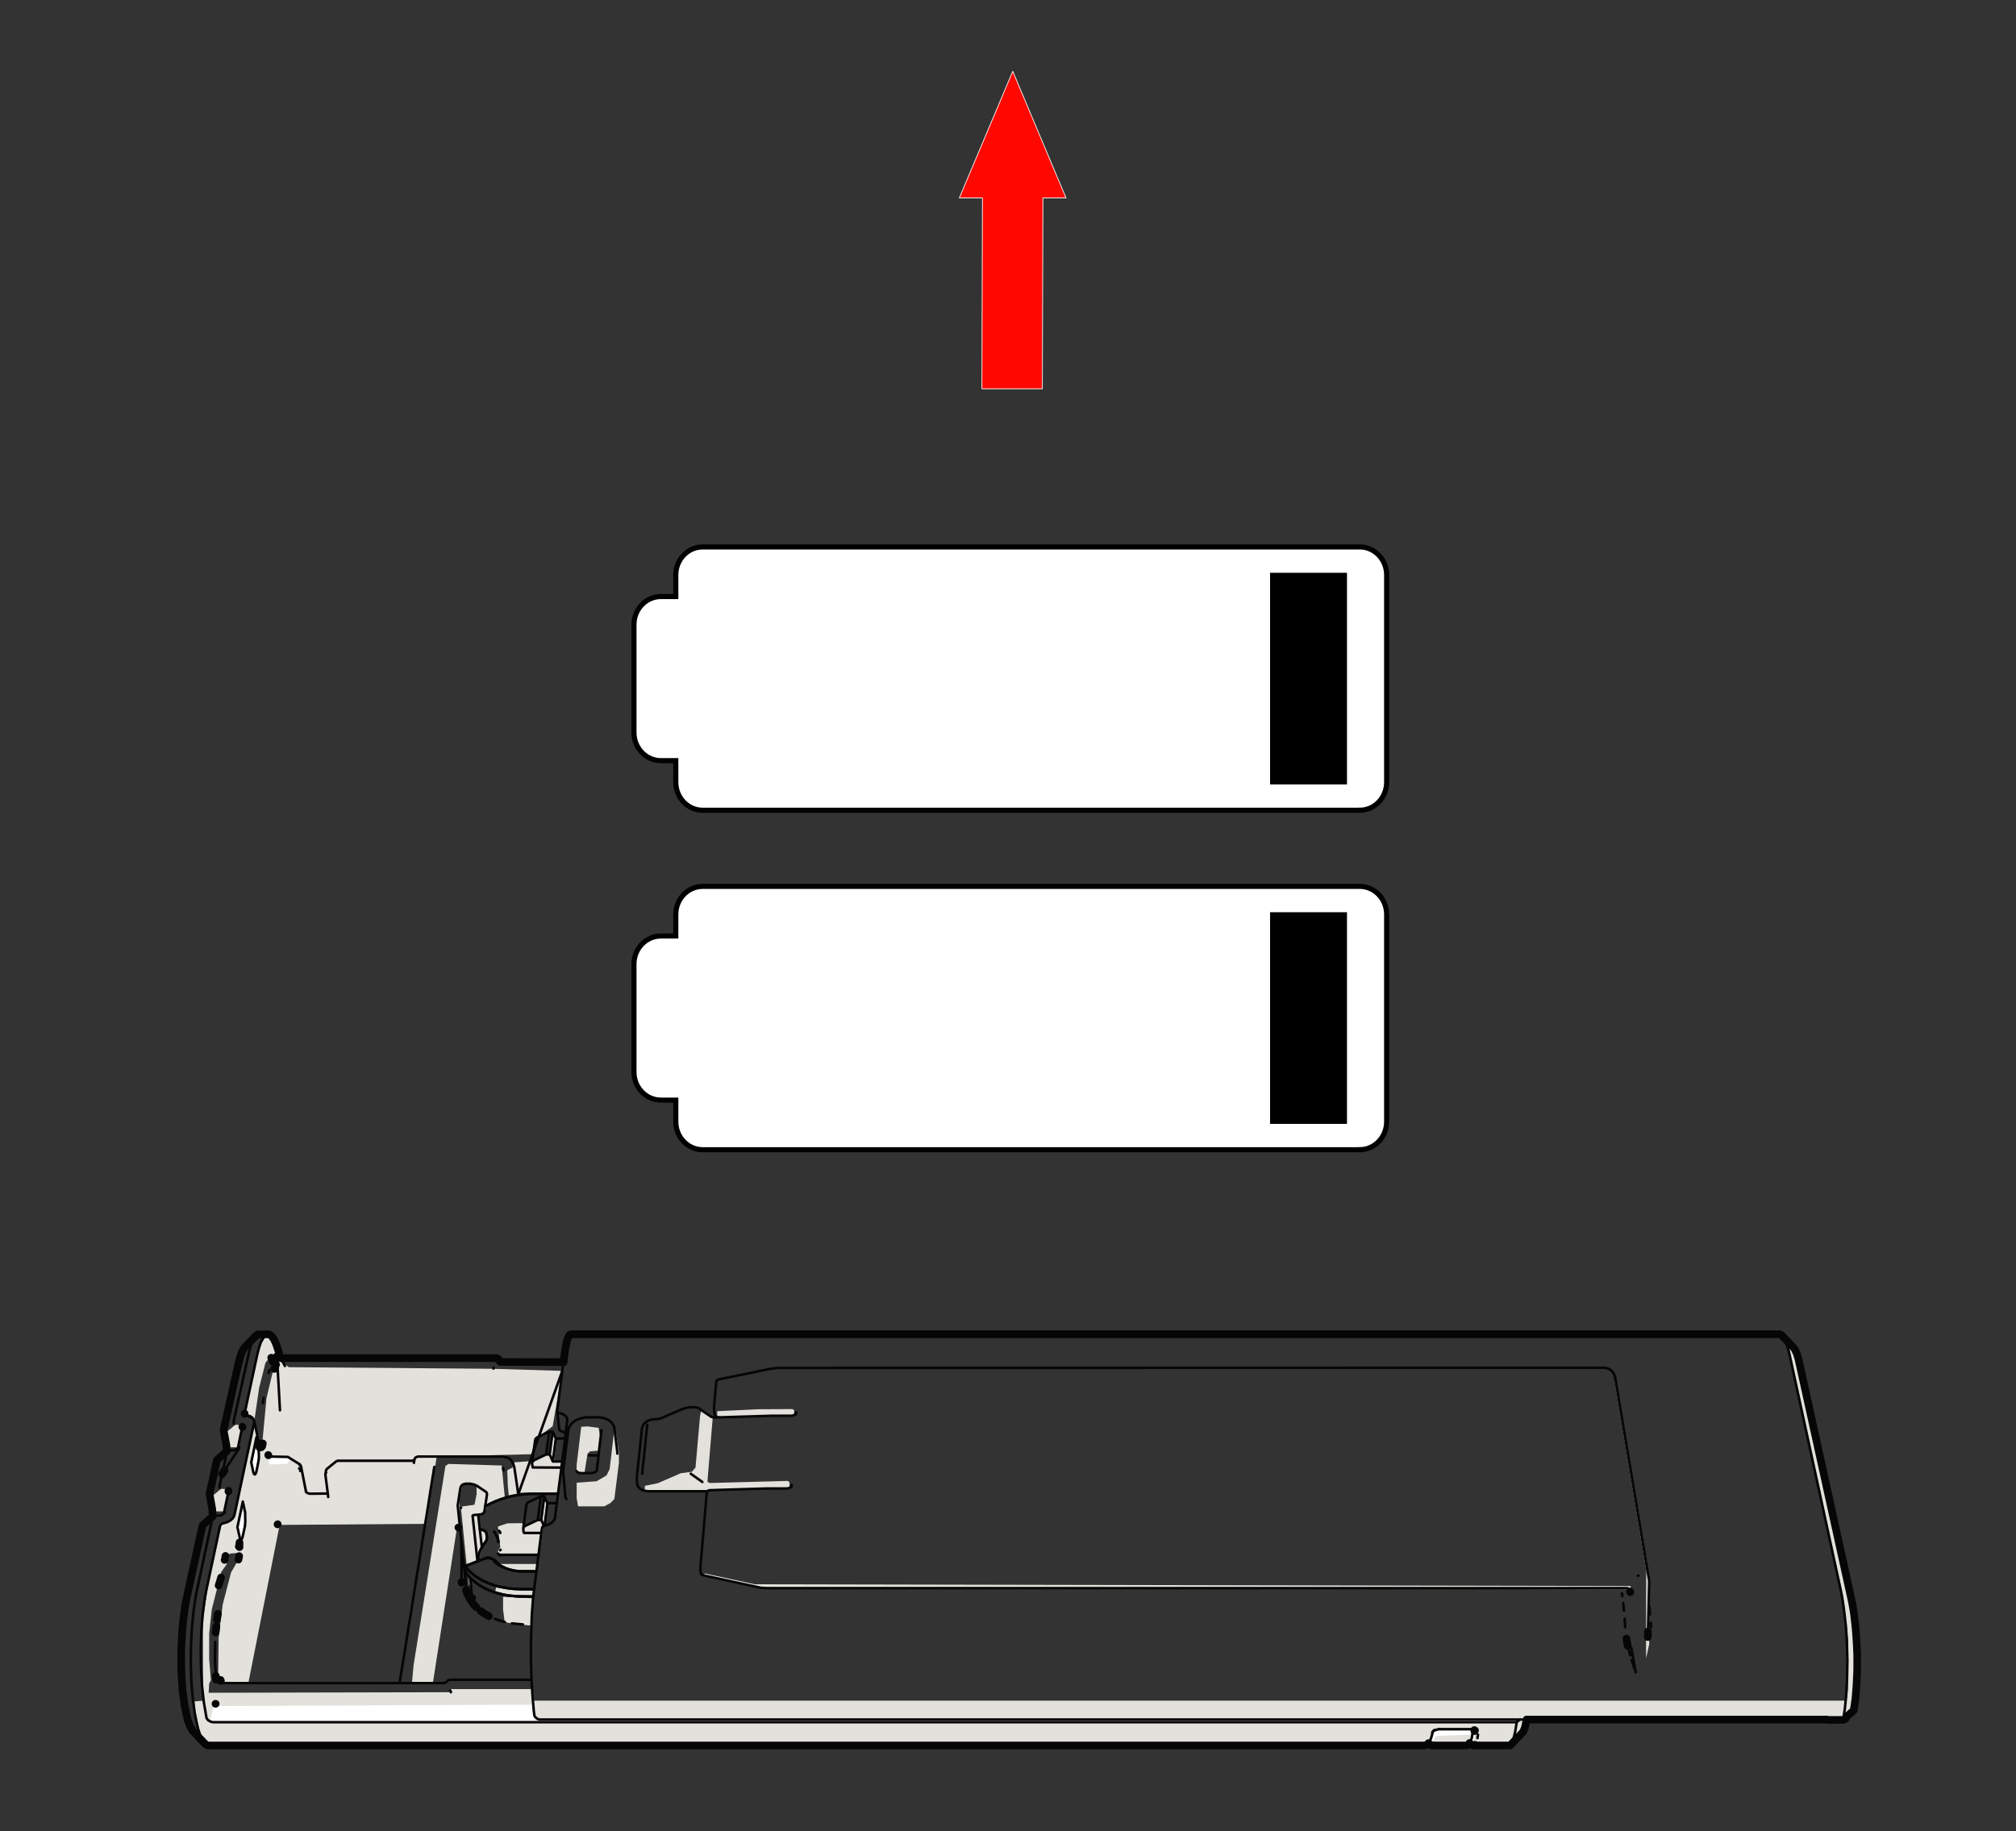 <?xml version="1.0" encoding="UTF-8"?>
<svg xmlns="http://www.w3.org/2000/svg" id="Layer_1" width="197.945" height="179.831" version="1.1" viewBox="0 0 197.945 179.831">
  <rect x="0" y="0" width="197.945" height="179.831" fill="#333333" stroke="none"/>
  <!-- Generator: Adobe Illustrator 29.0.0, SVG Export Plug-In . SVG Version: 2.1.0 Build 186)  -->
  <polygon points="26.682 131.169 27.147 131.943 27.594 133.337 27.921 133.939 28.351 134.266 48.363 134.421 55.211 134.628 54.265 140.065 52.579 141.304 52.183 142.81 42.88 143.042 41.893 149.357 41.721 149.649 27.56 149.753 27.422 149.942 24.376 165.325 21.778 165.256 21.417 164.998 21.468 160.851 21.864 157.582 22.69 154.416 23.31 153.349 23.31 152.506 22.535 152.575 22.243 153.641 21.726 154.364 20.797 158.046 20.539 160.404 20.539 162.95 20.711 165.015 20.539 165.308 20.488 166.237 44.13 166.185 44.285 165.876 52.321 165.876 52.424 167.011 181.287 167.011 181.442 165.927 181.442 160.954 180.977 156.825 175.54 131.806 176.245 132.391 176.676 133.492 181.889 156.962 182.354 160.352 182.354 166.237 182.044 168.061 181.752 168.233 181.39 168.784 150.074 168.938 149.764 169.885 148.37 171.399 144.584 171.399 144.481 171.193 144.757 171.003 144.946 170.109 144.705 169.988 144.481 171.193 144.085 171.416 20.367 171.416 20.092 171.244 19.576 170.47 19.627 170.177 19.163 168.026 19.094 167.097 19.937 167.011 19.92 159.165 20.384 155.947 21.726 149.753 22.862 149.219 23.155 148.583 24.996 139.893 25.151 140.048 25.306 140.702 25.598 141.82 25.77 141.528 26.166 137.312 26.992 133.836 27.129 133.475 26.476 133.303 26.063 133.836 25.443 136.297 24.996 139.36 24.17 138.912 24.325 137.467 25.598 131.995 26.235 131.066 26.39 131.014 26.682 131.169" fill="#e3e1db" fill-rule="evenodd"/>
  <polygon points="158.608 135.075 161.929 154.674 161.929 161.471 161.619 162.864 161.637 154.209 158.557 135.781 158.557 135.006 158.608 135.075" fill="#e3e1db" fill-rule="evenodd"/>
  <polygon points="77.993 138.534 77.925 139.015 70.422 139.17 70.422 138.585 74.38 138.396 77.821 138.379 77.993 138.534" fill="#e3e1db" fill-rule="evenodd"/>
  <polygon points="69.975 139.291 69.459 145.503 69.665 145.64 77.357 145.434 77.529 145.589 77.512 146.122 69.614 146.38 63.316 146.432 63.316 145.916 64.589 145.657 66.843 144.677 67.927 144.539 68.289 144.126 68.736 139.05 68.856 138.534 69.046 138.516 69.975 139.291" fill="#e3e1db" fill-rule="evenodd"/>
  <polygon points="58.773 140.22 58.928 141.166 58.928 142.44 57.947 142.526 57.689 142.749 57.397 144.591 56.605 144.539 56.622 143.816 57.07 140.117 57.689 140.082 58.773 140.22" fill="#e3e1db" fill-rule="evenodd"/>
  <polygon points="23.774 140.237 23.464 142.13 22.484 142.13 22.157 140.702 23.103 139.927 23.602 139.927 23.774 140.237" fill="#e3e1db" fill-rule="evenodd"/>
  <polygon points="60.459 140.513 60.769 142.543 60.769 143.661 60.322 147.206 59.943 147.602 59.341 147.929 56.76 147.929 56.622 147.137 56.622 145.606 58.567 145.468 59.547 144.9 59.857 144.281 60.322 140.358 60.459 140.513" fill="#e3e1db" fill-rule="evenodd"/>
  <polygon points="54.643 141.321 54.42 143.524 55.246 143.61 54.884 146.535 49.963 146.896 49.86 145.916 49.808 144.384 50.325 144.126 50.428 143.61 52.424 143.472 54.007 142.732 54.334 140.874 54.471 140.857 54.643 141.321" fill="#e3e1db" fill-rule="evenodd"/>
  <polygon points="49.258 143.919 49.567 147.068 47.83 147.912 47.571 148.583 47.038 148.841 47.244 150.269 47.417 150.234 47.709 150.372 47.881 150.665 47.881 151.198 47.399 151.955 46.935 153.332 46.763 153.452 45.816 153.659 45.248 147.963 46.591 147.774 46.797 146.741 46.797 145.916 46.505 145.761 45.661 145.743 45.369 145.916 45.111 147.344 45.111 149.667 44.887 149.908 42.495 165.325 40.448 165.325 40.603 163.57 43.734 143.971 44.027 143.765 49.258 143.919" fill="#e3e1db" fill-rule="evenodd"/>
  <polygon points="32.343 144.109 32.033 144.573 32.171 146.69 31.294 146.69 30.967 146.242 30.829 145.606 32.825 143.61 32.343 144.109" fill="#e3e1db" fill-rule="evenodd"/>
  <polygon points="22.398 146.518 22.071 148.428 21.107 148.428 20.78 146.982 21.709 146.208 22.225 146.225 22.398 146.518" fill="#e3e1db" fill-rule="evenodd"/>
  <polygon points="53.714 147.292 53.697 148.737 53.542 149.787 53.353 149.925 52.94 152.729 49.068 152.695 48.879 152.557 48.914 152.265 49.12 151.955 48.896 149.908 49.808 149.598 51.254 149.581 51.563 149.959 52.888 149.305 53.233 149.185 53.542 146.982 53.714 147.292" fill="#e3e1db" fill-rule="evenodd"/>
  <polygon points="49.034 153.59 52.785 153.59 52.785 154.261 50.307 154.209 49.086 153.727 49.034 153.59" fill="#e3e1db" fill-rule="evenodd"/>
  <polygon points="74.122 155.586 160.105 155.758 160.122 156.085 74.586 155.896 69.149 154.691 69.183 154.519 74.122 155.586" fill="#e3e1db" fill-rule="evenodd"/>
  <polygon points="46.178 154.949 46.178 155.637 46.04 155.62 46.04 154.794 46.178 154.949" fill="#e3e1db" fill-rule="evenodd"/>
  <polygon points="49.395 155.896 52.493 156.205 52.441 156.67 49.86 156.67 48.587 156.36 48.776 155.741 49.395 155.896" fill="#e3e1db" fill-rule="evenodd"/>
  <polygon points="52.321 156.962 52.321 158.563 52.166 159.647 50.17 159.423 49.55 159.285 49.395 158.046 49.395 156.808 52.321 156.962" fill="#e3e1db" fill-rule="evenodd"/>
  <polygon points="28.386 143.162 28.386 143.507 28.162 143.765 26.476 143.816 26.304 143.3 26.527 143.008 28.386 143.162" fill="#fff" fill-rule="evenodd"/>
  <polygon points="24.841 143.197 24.961 142.422 25.116 142.216 25.443 142.216 25.443 143.507 25.151 144.728 24.996 144.711 24.841 144.074 24.841 143.197" fill="#fff" fill-rule="evenodd"/>
  <polygon points="23.447 149.649 23.722 148.514 24.067 148.514 24.067 150.114 23.757 151.181 23.602 151.009 23.447 150.372 23.447 149.649" fill="#fff" fill-rule="evenodd"/>
  <polygon points="52.389 167.493 52.63 168.646 52.785 168.801 149.196 168.938 149.179 169.093 20.815 169.111 20.642 168.99 20.935 167.7 21.09 167.545 52.321 167.407 52.389 167.493" fill="#fff" fill-rule="evenodd"/>
  <polygon points="144.946 170.109 144.757 171.003 144.481 171.193 144.705 169.988 144.946 170.109" fill="#fff" fill-rule="evenodd"/>
  <polygon points="144.447 170.212 144.258 170.349 141.005 170.487 140.592 171.158 140.592 170.848 140.868 170.023 141.143 169.85 144.447 169.868 144.447 170.212" fill="#fff" fill-rule="evenodd"/>
  <path d="M144.584,170.177v.12M144.584,170.298q-.017.069-.034.138,0,.052-.017.086v.069q-.017.052-.034.103t-.034.103q-.017.069-.034.138-.034.052-.052.103-.017.034-.034.069-.017.017-.017.034M140.524,171.382h-.017M140.42,171.33h-.017M140.765,171.399h-.017M144.309,171.141h.017l-.034.034M144.584,170.177v-.017.034-.017M144.55,169.85l.034.344v.017-.017M144.584,170.263v-.034" fill="none" stroke="#070606" stroke-linecap="round" stroke-linejoin="round" stroke-width=".249"/>
  <path d="M140.524,171.382q-.034,0-.052-.017-.017,0-.017-.017-.017,0-.034-.017t-.052-.034M140.403,171.33q-.017-.017-.052-.034,0-.017-.017-.017-.017-.017-.017-.034-.034-.017-.052-.052M143.896,171.416h.052q.017,0,.034-.017h.017M143.999,171.399q.034,0,.069-.017l.017-.017.017-.017h.017q.034-.017.052-.034.017-.017.034-.017.017-.017.017-.034.034-.017.052-.052.017-.017.017-.034M140.696,171.416h-.086q-.017-.017-.034-.017M140.592,171.399h-.052l-.017-.017M140.369,171.296l.034.034M140.524,171.382h0l-.034-.017.017.017M140.42,171.33h0M140.352,171.296l-.017-.017.017.017M140.73,171.399l-.034.017h3.2M144.292,171.175h0M140.765,171.399h-.034l-.034.017M140.575,171.399h.017M144.034,171.399h-.034.017" fill="none" stroke="#070606" stroke-linecap="round" stroke-linejoin="round" stroke-width=".751"/>
  <path d="M20.075,171.193q-.086-.12-.172-.241-.086-.172-.172-.327-.155-.447-.293-.878c-.172-.723-.155-.723-.31-1.463q-.103-.688-.189-1.377l-.138-1.617q-.034-.895-.069-1.807.017-.929.017-1.876.052-.895.103-1.807.069-.826.155-1.635l.207-1.411q.843-3.94,1.686-7.881M148.336,171.347q.086-.138.155-.275.086-.224.155-.465.069-.31.138-.619.069-.43.138-.86M148.921,169.128H20.935q-.103-.017-.206-.034-.155-.069-.293-.155M20.281,168.732q-.138-.809-.275-1.617-.086-.792-.172-1.566-.052-.878-.103-1.755-.017-.912-.017-1.824.017-.895.052-1.79.069-.843.138-1.669l.138-1.101c.086-.482.069-.482.155-.964q.705-3.304,1.411-6.607M21.692,149.701q.052-.034.103-.069.275-.069.533-.155.155-.086.31-.172.12-.103.224-.206M22.931,139.618q.757-3.39,1.514-6.797.086-.327.189-.671.052-.172.12-.361.12-.206.224-.413.086-.103.155-.206M23.843,147.464q.12.533.224,1.05.017.465.017.912-.017.224-.034.447-.103.516-.224,1.032-.034.103-.069.206M24.17,138.964q.12.034.258.069.103.034.206.086c.069.052.086.052.155.12M26.08,131.1q-.12.138-.224.275-.12.206-.241.43-.103.293-.189.568-.086.344-.172.671-.619,2.874-1.239,5.764M25.185,141.149q.103.533.207,1.05.017.465.034.912-.034.206-.052.413-.103.516-.206,1.015-.034.086-.069.189M52.441,156.068h-1.273c-.568-.034-.568-.017-1.136-.069q-.533-.086-1.067-.189-.258-.069-.516-.155c-.465-.189-.482-.172-.946-.379q-.413-.241-.826-.482-.172-.138-.344-.293-.172-.138-.327-.293c-.172-.189-.172-.206-.344-.396M47.64,147.946q.258-.138.499-.275.241-.12.482-.224.516-.189,1.015-.361.275-.069.533-.138.361-.069.706-.138M50.892,146.741q-.189-1.342-.396-2.667c-.069-.241-.086-.241-.172-.482-.069-.103-.069-.12-.155-.224q-.086-.069-.189-.155c-.086-.052-.103-.052-.206-.086q-.224-.052-.447-.086h-8.294q-.103.034-.189.069M45.541,145.743q.086-.017.189-.034h.379q.206.034.413.069.155.069.31.138.447.293.895.602M52.355,156.79q-.86-.017-1.721-.034-.413-.034-.809-.086-.224-.034-.447-.086-.361-.086-.723-.189-.361-.12-.723-.258-.172-.086-.327-.155-.31-.172-.619-.361-.413-.31-.809-.637-.241-.293-.482-.619M47.967,152.97q.155.052.293.086c.103.052.103.069.224.12q.086.052.172.12.189.189.379.379.103.069.224.138M47.726,151.353q-.138.172-.258.344-.155.275-.31.551-.103.275-.189.568c-.034.241-.034.258-.052.499M20.901,148.875l.052-.017.637-.034.206-.052M19.042,170.126l-.069-.086M20.436,168.938l-.155-.206M21.606,149.839l.086-.138M22.862,149.099l.138-.241,1.944-9.137v-.224l-.086-.172-.757-.396-.086-.086M19.937,149.735l.017-.017M20.574,146.776l.069.103M21.227,164.964l-.12-1.841.017-1.893M21.176,160.318l.189-1.669M21.348,143.334l.017-.017M21.486,155.706l.103-.379M39.243,165.291h.034-17.293l-.189-.034-.12-.189M21.675,165.05v-.034M21.572,155.414l.052-.206M21.572,146.105l-.017-.172.757-3.459.052-.034.619-.017.275-.103-.034.034M21.778,148.772l.12-.069.103-.12-.017.034.447-2.134v-.103M22.139,152.816l-.017.034M22.071,148.565l.017-.069M22.002,148.565v.017M23.499,142.199l-1.445,2.185M22.036,140.581l-.069-.103M22.312,142.491v-.017M22.294,142.491h-.017M22.398,146.604l.017-.034M22.38,146.69v.034M22.948,142.422h-.189.138M22.965,139.807l-.034-.189M23.361,150.183l-.052-.189.533-2.529M23.757,151.112l-.069.086-.086-.034-.052-.138-.189-.843M23.258,142.319l.103-.12v.017M23.361,142.199l.43-2.099M23.361,142.199l.017-.017M23.482,151.783l-.017.052M23.516,151.68v.034M23.516,151.473v.086M23.464,142.113v.017-.017M23.447,142.147v.017M23.74,140.392v.034M24.101,138.929l.069.034-.052-.017M24.789,139.239l.052.086M26.338,131.031l-.155.017-.103.052M25.013,144.797l-.086-.069-.052-.138-.207-.981.516-2.461M25.099,144.728l-.069.069M24.944,139.497l.533,2.426M25.495,142.13l-.017.017M25.529,142.027l-.017.017M25.805,137.777l.086-.499M26.338,142.904l.086.086.155.052,1.686.034,1.187.74.103.172.499,2.547.172.103.206.052h-.034M26.39,134.817l.052-.275M26.63,133.337l.034.017M26.682,133.354h.551l.189.069.155.103-.017-.017M27.491,138.499,27.198,133.251l.138.103.189.017M27.577,133.526l.189.224-.034-.069M27.577,133.509l-.086-.052M27.749,133.733l.052.069-.034-.052M27.732,133.699l.034.069M27.973,134.146l-.172-.344.017.034M29.366,144.212l.017-.017M29.47,144.453l.017-.052M29.556,143.988h0M29.435,143.885v.017M30.055,146.483l-.034-.155.034.155M32.223,147.017l-.034-.327-.017-.017-1.738.017M32.188,146.673l-.241-1.858.069-.447.069-.103v.034M31.947,144.849l.017.017M31.947,144.745v.034M32.016,144.608v.034M40.689,143.352v-.034.069l-.069.034-.189.034h-7.261l-.155.052-.929.757M39.209,165.291h-.017M43.562,165.291l.086-.017-.189.017h-4.164.086M39.192,165.291l.052-.069.052-.327-.034.206M39.295,164.895l.224-1.411-.017.206M39.519,163.484l.206-1.204-.034.189M39.725,162.279l.189-1.222-.034.206M39.914,161.058l.189-1.204-.034.206M40.276,165.291h-.103.034M40.104,165.291h.069-.069M40.104,159.853l.206-1.204-.034.189M40.31,158.649l.224-1.428-.034.206M40.534,157.221l.189-1.204-.034.206M40.654,143.593v-.034l-.017.103M40.637,143.644v-.017M40.654,143.558l.034-.172M40.654,143.386l.034.017M45.661,153.814v-.017l1.222-.465-.482-4.491.103-.052.723-.069.189-.069.138-.172.086-.533M50.875,146.81l.017-.069M40.843,143.111l-.103.086-.034.103M40.723,156.016l.189-1.204-.017.206M40.912,154.812l.206-1.222-.034.206M41.119,153.59l.224-1.411-.034.206M41.342,152.179l.189-1.204-.034.206M41.532,150.974l.396-2.426-.034.206M41.928,148.548l.189-1.187-.034.189M42.117,147.344l.224-1.411-.017.206M42.34,145.933l.172-1.067v.034M42.581,144.487l.017-.172-.069.533M42.564,144.608l-.017.086M42.65,144.057l-.034.155.017-.034M42.616,144.246v-.034.034M42.616,144.264l-.017.052M43.648,165.273l.155-.069.189-.189.206-.052h7.984M43.665,165.273l.017-.017M44.268,166.117l-.069-.103M44.268,166.185h0M44.904,150.011l-.017-.017M44.801,149.959l-.034-.017M44.973,150.011h-.017M45.507,145.761l.034-.017-.206.12-.12.206-.275,1.772.361,3.476v-.052M45.317,154.812v-.069.671M45.317,155.397v-.017M45.317,154.743l-.017-3.166v.206M45.317,151.439l.034.224-.034-.275v.034M45.317,151.387v-.052M45.3,151.577v-.396M45.283,151.164l-.017-.189M45.266,148.066v.017M45.524,153.418v.034-.034M45.507,153.28l.017.12-.034-.379.017.172M45.541,153.59v-.086.052M45.524,153.452l.017.052-.017-.052M45.489,153.005l-.034-.207.034.207M45.455,152.798l-.017-.206.017.206M45.455,152.678l-.034-.275v.052M45.455,152.747v.017M45.421,152.437l.017.155M45.421,152.351v.052l-.017-.258v.034M45.352,151.818v-.034l.052.361-.017-.034M45.386,151.99l-.017-.086M45.386,152.093v-.086M45.352,151.783v-.12.086M47.726,146.518l.069.086.017.189-.172,1.136M45.472,145.778l-.034.017M45.747,155.483v.034l-.017-.086M45.747,155.517v.069-.069M45.73,155.414l-.017-.206.017.206M45.747,155.603v.172-.034M45.713,155.207l-.017-.172.017.12M45.679,154.812v.12l-.034-.327.017.138v-.086M45.696,154.966v.052l-.017-.086.017.034M45.644,154.605l-.017-.189.017.189M45.696,154.364l-.086-.482v.034M45.627,154.416l-.017-.206v.069M45.627,154.313v.069M45.61,154.209l-.017-.206.017.189M45.593,154.003l-.017-.189.017.189M45.644,153.814h-.034.034M45.61,153.882v-.034M45.61,153.814v.017M45.575,153.814l-.017-.052.017.034M45.541,153.607l.017.155v-.138M45.885,156.532l-.103-.293M45.765,156.05v.138M45.747,156.033v-.052.052M45.747,155.982v-.155.034M45.747,155.827v-.052M46.35,156.928l-.172-1.944.052.034M46.178,155.018v-.052M46.212,145.709h-.052M46.659,157.72l.052.069M46.883,153.332l.912-.344.172-.017M47.313,151.938l-.206-1.772.034-.017.43.172.12.12.069.12.052.516-.086.275M46.952,148.755l.155,1.394M46.78,145.898l.052.017M47.52,158.425l.017.017M47.571,148.479l.017-.12M47.847,158.631l.034.017M47.812,146.759v-.052M48.242,153.074l-.155-.052M48.673,153.487l-.155-.138M48.518,153.194l-.034-.017M48.449,134.404v-.034M48.466,134.352v-.034M49.103,159.165l-.516-.189M48.759,153.401l-.034-.034M48.724,150.768l-.103-.189.12.224M48.828,150.974l.034.12-.103-.293M48.621,150.579l-.034-.086M48.828,153.607l.361.206M48.914,152.575l.069.086.155.034h3.734M48.931,151.473l-.034-.293.034.206M48.896,151.181l-.017-.069M49.154,159.165l-.172-.052.396.12-.206-.052M49.12,152.23l.034-.034-.052.052M49.12,150.527l-.103-.172M49.068,133.716l-.034-.052M49.292,153.831l.086.052-.189-.103M49.378,159.234l.189.052M49.378,153.882l.396.172-.396-.155M49.43,144.332l.017.069-.052-.224M49.447,144.401v-.034M49.413,144.246l.017.069-.017-.069M49.43,144.298v-.034M49.774,154.054l.224.069-.224-.069M50.238,154.192l.138.034-.379-.103.017.017" fill="none" stroke="#070606" stroke-linecap="round" stroke-linejoin="round" stroke-width=".249"/>
  <path d="M50.256,159.423l.533.052h-.086M50.256,154.209l.241.034-.12-.017M50.359,143.713h-.017M50.479,154.244l.103.017-.086-.017M50.583,154.261l.206.034-.052-.017M50.789,159.475l.379.034M50.755,154.278l.241.034-.206-.017M50.892,146.81l.017-.017-.017.017M50.91,146.81l.946-.103,2.942-.017M50.91,146.793l-.052-.258M51.15,159.509l.189.017M51.185,154.313h-.189,1.669M51.271,154.313h-.069M139.887,171.416h-.034M140.266,171.193l.155-.241-.017.052M140.438,170.917l-.017.034.138-.413.12-.465M140.627,170.16l.017-.069-.017.017M140.696,170.057v-.017M140.713,170.023l.258-.138.413-.086-.052.017h2.977l.241.034v.034M140.765,169.936l.138-.052M141.229,169.816l.069-.017M144.533,169.816l-.103-.017.138.034M144.722,171.416h-.017M144.774,169.971l-.103-.069.052.017M144.757,169.902l-.034-.017M144.688,169.902h-.017M144.567,169.85l.103.034M144.774,171.399l.052-.052M144.791,171.382l.017-.017M145.066,170.694l.052-.344M148.921,169.128l.31-.258" fill="none" stroke="#070606" stroke-linecap="round" stroke-linejoin="round" stroke-width=".249"/>
  <path d="M20.35,171.399q-.103-.069-.189-.12-.637-.654-1.256-1.325-.12-.189-.224-.379-.138-.379-.275-.74-.155-.688-.293-1.394-.103-.792-.206-1.583-.052-.895-.103-1.807-.017-.946-.017-1.893.052-1.136.12-2.254.103-1.015.241-2.013.069-.43.155-.86.792-3.613,1.583-7.227M21.95,140.444q.74-3.269,1.463-6.539.086-.327.172-.637.086-.258.172-.516c.138-.224.12-.224.258-.43q.568-.585,1.118-1.153.086-.069.172-.12M26.51,131.083q.086.069.172.138.12.172.241.344.12.258.224.516.103.31.206.637.086.327.172.654M132.316,171.416h.138H20.436l-.086-.017M19.885,149.804l1.015-.912-.069-.74.017.155M20.832,148.152l-.258-1.428.723-3.338.981-.878-.052-.602.017.103M21.159,167.321h.017M21.227,164.964l-.034-.379M21.245,159.698l-.069.619M21.296,159.044l.069-.396-.017.12M21.4,158.477l-.034.172M21.468,155.706l.086-.293M21.675,164.998l-.017-.017M21.675,165.05l.017.034M21.623,155.207l.086-.293M21.812,144.763l.241-.379M22.053,153.194l.017-.052-.017.052M22.139,152.798l-.017.052M22.191,141.7l.034.206-.275-1.463M25.306,131.049l1.032-.017.172.052M27.525,133.372h21.216l.206.086.069.103.052.138.069.034M22.432,146.466v-.034M22.432,146.415v-.017M23.482,152.816l-.069.344M23.464,151.835l-.017.034M23.516,151.938v-.361l-.017.12M23.499,151.594l.017.034v-.052l-.017.017M23.516,151.577v-.103.207M23.516,151.473v.034M23.809,140.151l-.017-.034M24.015,138.843v-.034M25.495,142.113l-.017.034.017-.034M25.564,142.147l.103-.017-.103.017M25.529,142.027l-.017-.034M25.512,141.975l.017.034M25.512,141.906v-.034M25.495,141.992l-.017-.052.017.052M25.478,141.923l.017.034M25.478,141.734v.034M25.667,142.13l.086-.12-.069.086M25.77,141.906l.017-.052-.052.12M25.787,141.855l.017-.103M26.355,142.921l-.017-.017M26.338,142.904v-.017M26.751,133.699l.069-.103M26.63,133.337l.034.017-.017-.017M26.923,134.438l.172-.413-.086.206M27.095,134.025l.017-.017M27.181,133.2l.017.052M27.25,149.701l.017-.017M45.025,150.011h-.017M45.317,155.431l.017-.017M45.317,155.379l.017-.034v.052M45.851,156.429l.103.241M45.92,156.618l.344.619M45.902,156.584l-.017-.052M45.782,156.24l.052.155M45.765,156.119v.052M45.765,156.205v-.069M46.505,157.547l-.241-.327M46.436,157.479l.327.361-.052-.052M46.35,156.945v-.017M46.78,157.84h-.017M47.21,158.219l.396.275M47.554,158.459l.447.258M55.332,133.767l-6.16-.017M132.454,171.416h7.416-.155M140.266,171.21l-.206.155-.189.052M140.214,171.261l.034-.052-.034.052M144.309,171.193l.172.172.258.052h-.086M144.378,171.279l.052.034M144.757,169.902l.069.034-.069-.034M144.808,171.365l.017-.017-.069.069.017-.017M144.757,171.416h3.459l.069-.017,1.273-1.325.172-.43.172-.774M144.825,171.347h0M144.791,170.005l-.034-.052" fill="none" stroke="#070606" stroke-linecap="round" stroke-linejoin="round" stroke-width=".751"/>
  <path d="M52.441,156.068h-1.273q-.293,0-.568-.017t-.568-.052q-.275-.034-.533-.086-.172-.034-.327-.069-.103-.017-.206-.034-.258-.069-.516-.155-.241-.086-.482-.172c-.224-.103-.241-.103-.465-.206q-.206-.12-.43-.224-.189-.138-.396-.258-.172-.138-.344-.293-.172-.138-.327-.293-.155-.189-.31-.361-.017-.017-.034-.034h-.017M45.61,153.814v.086M45.61,153.9q.034.206.069.43v.017q.052.069.086.12.086.12.189.241.103.138.224.241M45.627,153.814q1.084-.413,2.168-.826.017,0,.034-.017h.172q.138.052.258.086c.034.017.034.034.086.052q.052.017.086.034M52.355,156.79h-1.308q-.206-.017-.413-.034-.206-.017-.413-.034-.206-.017-.413-.052-.189-.034-.396-.069-.189-.052-.379-.086-.189-.052-.379-.12-.189-.052-.379-.12-.172-.069-.344-.138-.172-.086-.327-.155-.172-.086-.327-.172-.155-.103-.293-.189-.155-.103-.31-.224M47.107,150.131q.241.103.465.206.017,0,.034.017.017.017.034.017.017.017.034.034.017.017.034.034.017.017.017.034.017.017.017.034,0,.017.017.052M47.761,150.561q.034.206.052.43v.12q-.017.052-.017.086l-.034.069q-.017.034-.034.069-.017.052-.052.086-.103.138-.206.275l-.172.275q-.069.138-.138.275-.069.138-.12.275-.034.155-.069.293-.017.138-.034.293-.017.103-.017.206M54.798,146.69h-2.392q-.275,0-.551.017-.293.017-.568.052-.275.034-.551.069-.275.052-.551.103-.034.017-.086.034-.224.052-.447.12-.258.069-.516.155-.258.103-.516.206-.241.103-.482.224-.224.12-.465.241-.017.017-.034.017M48.569,153.246q.017.017.052.034.034.017.052.052.052.034.103.086M49,152.661q.017.017.052.017.034.017.069.017h.069M49.826,154.072q.103.034.224.069.103.017.224.052.103.017.224.052.052,0,.086.017M50.583,154.261q-.052-.017-.12-.017-.103-.034-.224-.052-.12-.034-.224-.052-.103-.034-.224-.069M45.644,153.814h-.034M48.432,153.142h0M46.178,154.966h0l.052.052-.052-.052M46.229,155.018l.189.172.258.206M47.881,153.056h0M48.552,153.228l.017.017-.052-.052.052.034h-.017M48.776,153.418h-.017M48.535,153.211l-.017-.017M48.518,153.194l-.034-.017.017.017M48.483,153.177l-.052-.034M48.569,150.493l-.052-.086M48.759,153.418l.017.017M48.776,153.435l.034.034-.034-.052M48.587,153.246l-.017-.017M48.621,153.28l.017.017M48.638,153.297v-.017M48.707,153.349h0M48.587,153.246h0l.017.017M48.741,150.802l-.034-.086M48.81,153.469l.069.069.086.086-.017-.017M49.481,153.917l-.172-.086.052.034-.172-.086h0l-.086-.069-.138-.086h.017M48.965,153.607h0M48.828,153.469h-.017M48.931,152.626l-.017-.034v.017M48.914,152.609h0M48.931,152.609h-.017M48.931,152.626v-.017.017M48.931,152.626h0M48.948,152.626h-.017M48.931,152.626l.034.017.034.017h0M49.189,152.695h3.682M48.914,152.609v-.017.017M48.931,151.387l-.017-.069M48.862,151.095l-.017-.069M49.189,153.814l.189.086-.224-.103h0M49.137,153.796h.017l-.155-.086M49.12,152.729h-.034l.086.017-.052-.017M49.051,152.729h.034M49.068,150.441l.052.086-.086-.155h0M49.034,150.372l-.017-.017M49.378,153.9l.206.086-.206-.086M49.481,153.934l.206.086.172.052M49.774,154.054l-.155-.052.155.052h0M49.585,153.986l.034.017M49.843,154.072h-.017M49.791,154.072l.224.069M49.791,154.072l-.017-.017M50.187,154.175l.052.017M50.497,154.244l.258.034-.172-.017M50.462,154.226v.017M50.583,154.261l.12.017h.086-.086M50.755,154.278l.258.034h.258-.086M50.703,154.278h0M50.944,154.295h-.086.138-.052M50.996,154.295l.189.017-.189-.017M50.858,154.295l-.069-.017M51.064,154.313h-.052M51.185,154.313h1.48M52.527,168.594q-.034-.052-.052-.103-.034-.258-.069-.516-.052-.723-.12-1.445-.052-.809-.103-1.617-.034-.929-.052-1.858v-1.876q.034-1.308.086-2.615.069-.895.138-1.772.396-3.114.792-6.246M54.334,149.374c-.103.103-.103.12-.224.206q-.155.086-.293.155-.172.052-.344.086M55.452,138.981q-.12-.069-.258-.138c-.172-.052-.189-.052-.361-.103q-.034-.034-.069-.052M55.315,144.315q.241-1.91.482-3.837.017-.12.052-.241.086-.155.172-.31.103-.12.206-.224.155-.12.31-.224.189-.086.379-.155c.293-.069.293-.086.602-.138h1.342c.155.017.155.034.31.052q.138.034.293.086.138.069.258.12.12.086.241.172.12.138.224.258M56.829,144.642c.103.017.12.017.224.034q.551,0,1.101-.017.138-.034.275-.086M62.851,146.208q.155.086.327.172.206.034.43.069h5.85M62.559,145.726q-.017-.327-.034-.654.258-2.409.516-4.835.017-.069.052-.155.034-.103.103-.189M63.488,139.601q.103-.052.206-.103.12-.052.241-.086c.31-.034.31-.017.619-.052.138-.034.138-.017.293-.052q1.084-.482,2.185-.946.206-.069.396-.12.206-.034.413-.052h.447q.138.034.275.086M68.564,138.276q.619.413,1.239.843.069.017.138.052.086.017.172.034.327,0,.637-.017M76.376,134.335q40.574-.017,81.148-.017.172.034.344.069.138.086.275.155.12.12.241.241.086.172.172.344M70.749,139.188q2.529-.086,5.059-.155h1.91q.086-.017.189-.034.103-.034.189-.086M77.253,146.174q.103-.017.206-.034.086-.034.172-.086.052-.017.086-.052M174.972,131.169q.12.155.224.31.069.155.138.31.103.293.206.568.086.344.172.688M175.712,133.045q2.512,11.563,5.024,23.126.103.447.172.912.12.74.206,1.48.069.619.138,1.256.034.671.086,1.359.017.929.052,1.876-.017.895-.034,1.79-.034.843-.086,1.686l-.138,1.342q-.069.499-.155.998M51.374,150.114l.034.327.052.103h1.686l.086-.533.069-.103.103-.069-.258-.568h-.344l-1.222.568-.138.103-.069.172.31-2.323v.034M51.684,147.791l.069-.172.138-.103,1.204-.568-.293,2.323M149.901,168.87H52.974l-.241-.086-.206-.189M52.544,141.476l.034-.172.155-.138,1.187-.568-.293,2.237-1.153.551-.138.103-.103.189.069.43,2.822.017-.654,5.042-.138.207M53.473,149.821l.275-2.203-.31-.671-.293,2.323M52.544,141.442l-.31,2.237M53.095,146.948h.344M53.405,149.839l.069-.017M53.749,147.619h.929M53.628,142.835h.344l.31.688.293-2.254-.31-.671-.293,2.237M53.921,140.599h.344M54.282,143.524h.912l-.069.602M54.575,141.27h.912l-.293,2.254M54.902,140.34l.017.069.086.086.327.138.206.138.172-1.377-.086-.224-.172-.189M54.764,138.689l-.052-.086.189,1.652M55.315,133.785l-.602,4.818M54.919,140.375l-.017-.138M55.487,146.845v.017-.034l.017.103-.206-2.375.017-.241v.069M60.184,139.876l.138.344.293,2.375M55.573,147.172l.034.052-.034-.086v.034M55.504,146.948v.034l-.017-.172v.069M55.555,147.103l.017.034M55.487,141.27l.052-.499M55.796,140.461v.017M56.209,139.721l-.052.052M56.829,144.642l-.172-.086-.052-.086M58.429,144.573l.172-.155M57.844,142.921h.206-.206M58.601,144.367l.172-1.428-.723-.017M58.601,144.315l.034-.206M58.601,144.401v-.017M58.773,142.921l.086-.826v.086M58.859,142.096l.172-1.394v.069M58.911,141.786l-.017.12M59.031,140.702l.017-.241M59.943,139.601l-.069-.052M60.287,140.065l-.017-.034M60.614,142.629v.12M60.597,142.509l.017.069v-.052M62.559,145.675l.017.155.052.138.224.241M69.459,146.449l.086-.069.12-.034,5.644-.172h1.944-.034M63.195,139.893l-.052.069.017-.034M63.058,144.728l.017-.206-.017.206M63.075,144.522l.017-.12-.017.12M63.075,140.134l-.017.052M63.092,144.401l.017-.293-.017.206M63.109,144.109l.138-1.204-.017.206M63.247,142.904l.017-.189-.017.189M63.264,142.715l.017-.206-.017.206M63.281,142.509l.017-.206-.017.155M63.195,139.893l.017-.034-.017.034M63.144,139.962l.017-.034M63.195,139.876l.138-.155-.017.017M63.299,142.302l.017-.189-.017.189M63.333,142.096l.017-.189-.017.189M63.35,141.906l.017-.206-.017.206M63.367,141.7l.017-.206-.017.206M63.385,141.493l.017-.206-.017.206M63.539,140.082l.017-.172-.155,1.377M63.333,139.721l.034-.034-.017.017M63.367,139.687l.12-.086-.086.052M70.749,139.188l-.344-.017-.155-.086-.086-.189-.052-.482v.052M68.96,145.537l-1.136-.809M68.684,138.327l-.052-.034M74.552,155.896l-5.541-1.204-.155-.103-.069-.138-.017-.688v.017M68.788,153.727l-.017.034.017-.069M68.788,153.71l.602-7.038M69.459,146.449l-.052.103-.034.155M69.872,139.153l-.034-.017M70.113,138.413v-.344.034M70.113,138.069l.206-2.306.052-.189.086-.069.103-.034,5.007-1.032.809-.103M158.557,135.127l-.017-.034M70.302,135.849l.017-.069M70.319,135.763v-.052M78.097,138.912l.086-.069-.017-.017v-.069.017M74.604,155.913l.12.017-.275-.052M74.724,155.93l.654.034h84.366l.086.017.103.069.12.258M77.718,146.002v-.12M77.718,145.984v-.017M77.735,145.967v-.017M77.718,145.795v.069M78.183,138.843v-.017M78.165,138.843l.017.017M78.165,138.689v.069M161.912,155.104v.034l-3.355-20.012M158.608,135.316v.052M158.591,135.247v-.017M158.574,135.196l-.017-.052M159.245,156.463l.052.293M159.451,158.167l-.069-.74M159.572,159.802l-.052-.843M159.933,162.09l.138.465M160.208,163.019l.258.809M160.604,164.241l-.43-2.426M160.828,154.743h.052M161.809,160.507v-.052l-.017.206M161.809,160.455v-.12.052-.034M161.809,160.335l.12-5.042M161.809,160.146v.034M161.809,160.18v.052M161.809,160.128l.017-.017M162.101,159.802l-.017-.43M162.015,158.545l-.069-.757M161.929,155.311l-.017-.172M180.977,168.87l.413-.361M179.515,168.904l.172-.034h-.275M179.687,168.87h1.291M180.943,168.904h-.017" fill="none" stroke="#070606" stroke-linecap="round" stroke-linejoin="round" stroke-width=".249"/>
  <path d="M55.332,133.767q.069-.602.155-1.204.086-.396.155-.792.069-.206.138-.413.052-.086.086-.172.052-.069.103-.12M174.903,131.1q.637.654,1.273,1.325c.12.224.12.241.241.482q.086.275.172.568,2.633,11.907,5.248,23.832c.12.602.103.602.207,1.222q.086.688.155,1.377c.069.74.052.74.103,1.48q.034.568.052,1.153v1.497q-.034.74-.069,1.463-.052.671-.103,1.325-.086.568-.172,1.153M182.01,167.975q-.31.258-.619.533c-.103.138-.103.155-.189.293q-.052.034-.086.069M55.968,131.066l.103-.034h118.677l.155.069M181.115,168.87l-.172.034h-1.428l-.103-.034h-29.51M159.761,161.299l.052.327M159.795,161.471l-.086-.413.017.069M159.692,160.92l.017.138M160.054,156.291l.017.069M161.809,160.215l-.017.551M161.809,160.507v-.034M161.809,160.352v-.017" fill="none" stroke="#070606" stroke-linecap="round" stroke-linejoin="round" stroke-width=".751"/>
  <path d="M55.211,134.628,50.892,146.724h.688" fill="none" stroke="#070606" stroke-linecap="round" stroke-linejoin="round" stroke-width=".249"/>
  <polygon points="96.412 38.179 102.348 38.179 102.4 19.441 104.671 19.441 99.44 7 94.192 19.441 96.463 19.441 96.412 38.179" fill="#ff0801" fill-rule="evenodd" stroke="#fff" stroke-linecap="round" stroke-linejoin="round" stroke-width=".071"/>
  <g>
    <path d="M133.504,79.572h-64.503c-1.461,0-2.646-1.233-2.646-2.755v-2.118h-1.461c-1.461 0-2.646-1.233-2.646-2.755v-10.605c0-1.521,1.184-2.755,2.646-2.755h1.461v-2.118c0-1.521,1.184-2.755,2.646-2.755h64.503c1.461,0,2.646,1.233,2.646,2.755v20.349c0,1.521-1.184,2.755-2.646,2.755Z" fill="#fff" stroke="#000" stroke-miterlimit="10" stroke-width=".5"/>
    <rect x="124.828" y="56.375" width="7.304" height="20.535" stroke="#000" stroke-miterlimit="10" stroke-width=".25"/>
  </g>
  <g>
    <path d="M133.504,112.908h-64.503c-1.461,0-2.646-1.233-2.646-2.755v-2.118h-1.461c-1.461 0-2.646-1.233-2.646-2.755v-10.605c0-1.521,1.184-2.755,2.646-2.755h1.461v-2.118c0-1.521,1.184-2.755,2.646-2.755h64.503c1.461,0,2.646,1.233,2.646,2.755v20.349c0,1.521-1.184,2.755-2.646,2.755Z" fill="#fff" stroke="#000" stroke-miterlimit="10" stroke-width=".5"/>
    <rect x="124.828" y="89.711" width="7.304" height="20.535" stroke="#000" stroke-miterlimit="10" stroke-width=".25"/>
  </g>
</svg>